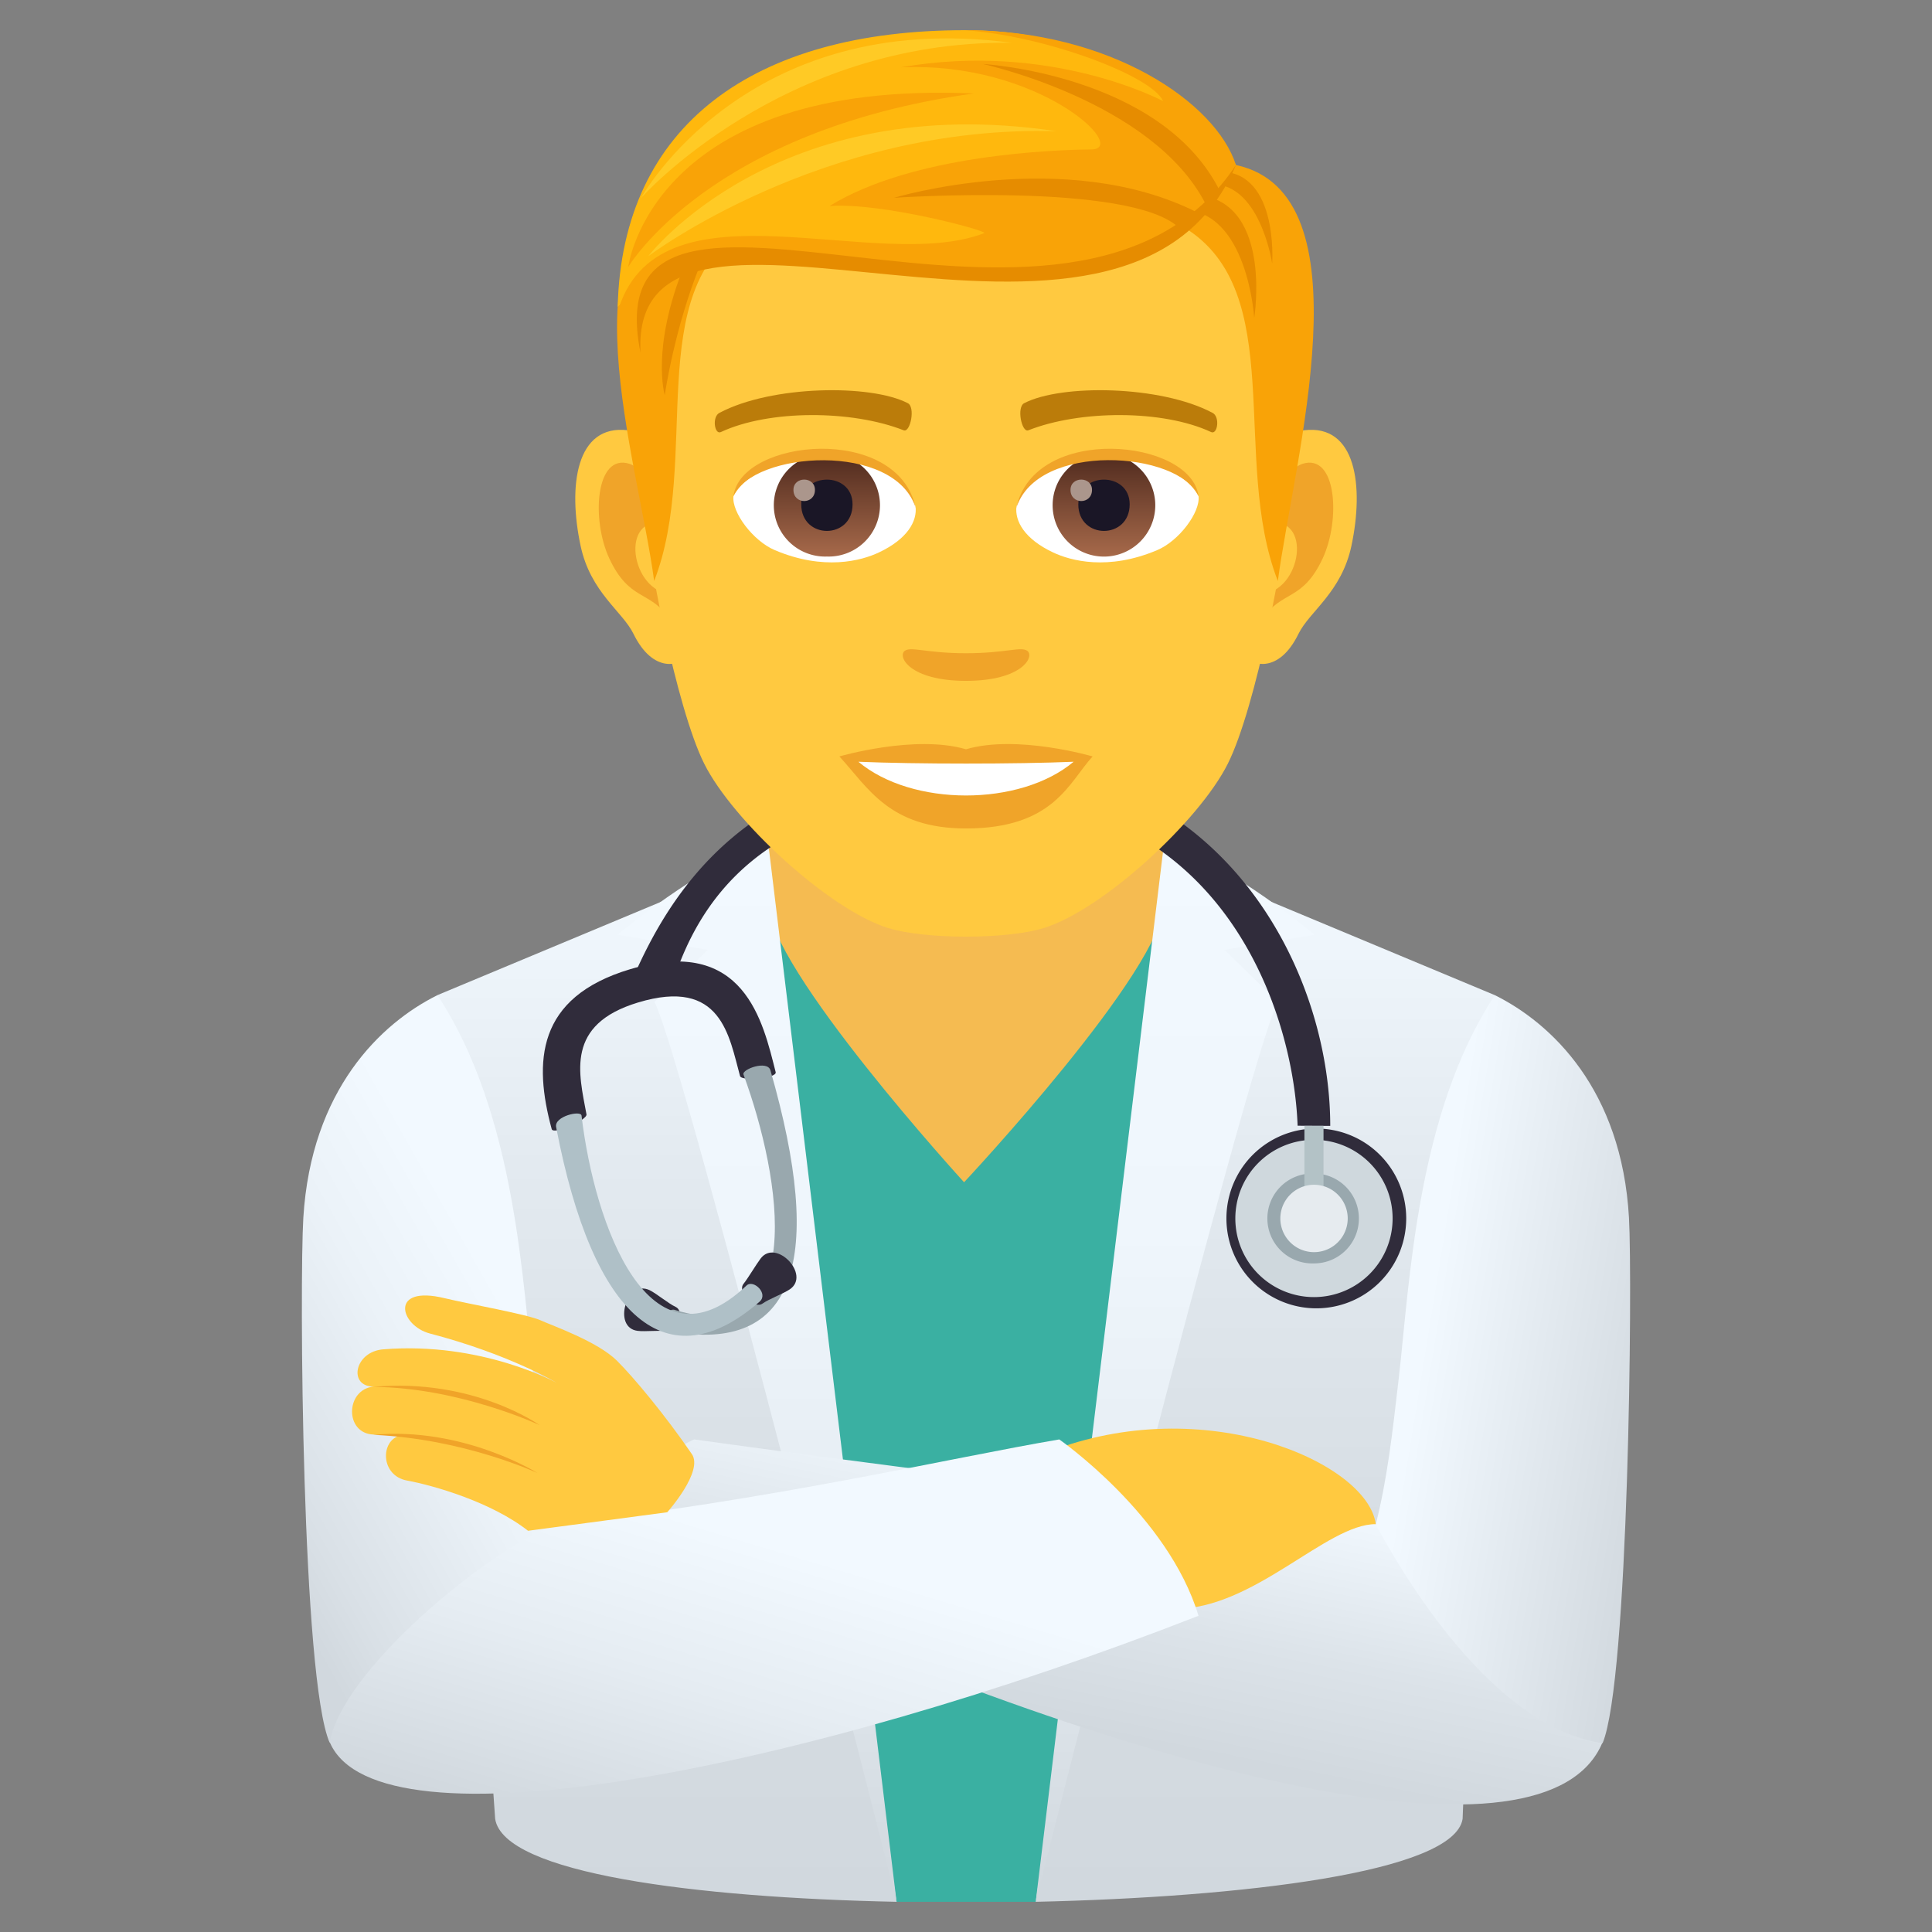 <svg xmlns="http://www.w3.org/2000/svg" xml:space="preserve" style="enable-background:new 0 0 64 64" viewBox="0 0 64 64"><rect x="0" y="0" width="64" height="64" fill="#808080" stroke="none"/><linearGradient id="a" x1="32.005" x2="32.005" y1="63" y2="28.885" gradientUnits="userSpaceOnUse"><stop offset="0" style="stop-color:#d1d8de"/><stop offset=".34" style="stop-color:#d6dde3"/><stop offset=".716" style="stop-color:#e3eaf0"/><stop offset="1" style="stop-color:#f2f9ff"/></linearGradient><path d="M39.741 28.885H24.267l-9.777 4.08 1.913 27.29c.287 1.802 6.61 2.607 13.296 2.745 1.422-.925 3.185-.901 4.61 0 6.792-.152 13.855-.967 14.142-2.746l1.068-27.288-9.778-4.08z" style="fill:url(#a)"/><path d="m34.31 63 4.985-33.336H24.713L29.699 63z" style="fill:#3ab0a2"/><path d="M25.443 29.9c0 2.161 6.493 9.264 6.493 9.264s6.63-7.072 6.63-9.264v-4.815H25.444V29.9z" style="fill:#f5bb51"/><linearGradient id="b" x1="38.929" x2="38.929" y1="63" y2="27.885" gradientUnits="userSpaceOnUse"><stop offset="0" style="stop-color:#d1d8de"/><stop offset=".017" style="stop-color:#d2d9df"/><stop offset=".316" style="stop-color:#e4ebf1"/><stop offset=".633" style="stop-color:#eff6fc"/><stop offset="1" style="stop-color:#f2f9ff"/></linearGradient><path d="m42.33 33.188-1.768-1.724 2.987-.498s-2.724-2.287-4.983-3.08L34.309 63s7.029-27.91 8.02-29.812z" style="fill:url(#b)"/><linearGradient id="c" x1="25.08" x2="25.08" y1="63" y2="27.885" gradientUnits="userSpaceOnUse"><stop offset="0" style="stop-color:#d1d8de"/><stop offset=".017" style="stop-color:#d2d9df"/><stop offset=".316" style="stop-color:#e4ebf1"/><stop offset=".633" style="stop-color:#eff6fc"/><stop offset="1" style="stop-color:#f2f9ff"/></linearGradient><path d="m29.7 63-4.257-35.115c-2.261.793-4.983 3.08-4.983 3.08l2.987.5-1.768 1.723C22.67 35.09 29.699 63 29.699 63z" style="fill:url(#c)"/><linearGradient id="d" x1="36.547" x2="38.489" y1="57.455" y2="47.918" gradientUnits="userSpaceOnUse"><stop offset="0" style="stop-color:#d1d8de"/><stop offset=".396" style="stop-color:#dce3e9"/><stop offset=".935" style="stop-color:#f2f9ff"/></linearGradient><path d="M53.078 57.735c-1.836 4.359-14.641 1.379-29.883-5.51-3.433-3.314-.198-4.542-.198-4.542s10.627 1.49 22.577 2.806c0 0 5.88 3.626 7.504 7.246z" style="fill:url(#d)"/><linearGradient id="e" x1="55.5" x2="47.107" y1="46.036" y2="44.675" gradientUnits="userSpaceOnUse"><stop offset="0" style="stop-color:#d1d8de"/><stop offset="1" style="stop-color:#f2f9ff"/></linearGradient><path d="M49.52 32.966c-2.596 3.92-2.824 9.574-3.186 12.704-.216 1.88-.38 3.314-.76 4.83 1.39 2.577 4.216 6.772 7.514 7.245.866-2.07.993-15.302.874-17.404-.24-4.248-2.57-6.445-4.443-7.375z" style="fill:url(#e)"/><path d="M38.93 53.296c2.618 0 5.016-2.812 6.644-2.807-.268-2.044-5.683-4.42-10.85-2.39l4.205 5.197z" style="fill:#ffc940"/><linearGradient id="f" x1="23.211" x2="26.407" y1="62.031" y2="51.39" gradientUnits="userSpaceOnUse"><stop offset="0" style="stop-color:#d1d8de"/><stop offset=".522" style="stop-color:#e5ecf2"/><stop offset="1" style="stop-color:#f2f9ff"/></linearGradient><path d="M10.933 57.735c1.619 3.67 15.616.927 28.769-4.21-1.002-3.333-4.612-5.842-4.612-5.842-3.614.611-9.596 2.028-16.653 2.806-3.116-.236-8.433 5.155-7.504 7.246z" style="fill:url(#f)"/><linearGradient id="g" x1="7.006" x2="16.757" y1="48.56" y2="43.06" gradientUnits="userSpaceOnUse"><stop offset="0" style="stop-color:#d1d8de"/><stop offset=".165" style="stop-color:#d9e0e6"/><stop offset=".654" style="stop-color:#ebf2f8"/><stop offset="1" style="stop-color:#f2f9ff"/></linearGradient><path d="M17.676 45.67c-.36-3.13-.59-8.784-3.186-12.704-1.872.93-4.182 3.128-4.442 7.375-.128 2.099-.054 15.303.875 17.394.386-2.394 5.243-6.399 7.503-7.246-.37-1.505-.533-2.93-.75-4.819z" style="fill:url(#g)"/><path d="M20.436 45.074c-.641-.637-2.14-1.16-2.532-1.338-.434-.198-2.346-.533-3.172-.731-1.847-.45-1.488.909-.489 1.17 2.64.69 4.194 1.631 4.194 1.631s-2.477-1.37-5.736-1.108c-.967.073-1.173 1.234-.326 1.234-.934.094-.967 1.557 0 1.589.347.01.63.02.89.03-.673.158-.673 1.339.229 1.496.847.157 2.77.7 3.998 1.662l4.612-.614s1.208-1.351.815-1.926c-.887-1.299-1.949-2.566-2.483-3.095z" style="fill:#ffc940"/><path d="M12.364 45.942c2.857.021 5.508 1.265 5.508 1.265s-2.195-1.568-5.508-1.265zm0 1.589c2.998.126 5.442 1.265 5.442 1.265s-2.466-1.547-5.442-1.265z" style="fill:#f0a429"/><path d="M32.29 25.156c-7.533 0-10.126 4.513-11.324 7.247h1.366c.765-2.242 2.724-6.042 9.958-6.042 8.215 0 10.557 7.124 10.695 10.93l1.081.005c0-5.171-3.561-12.14-11.776-12.14zm11.238 12.229a2.978 2.978 0 1 1-.001 5.954 2.978 2.978 0 0 1 .001-5.954" style="fill:#302c3b"/><path d="M43.528 37.758a2.602 2.602 0 0 1 2.604 2.607 2.605 2.605 0 1 1-2.604-2.607" style="fill:#cfd8dd"/><path d="M43.528 38.875c.823 0 1.487.666 1.487 1.49 0 .823-.664 1.487-1.487 1.487a1.49 1.49 0 1 1 0-2.978" style="fill:#99a8ae"/><path d="M43.211 37.296h.632v2.077h-.632z" style="fill:#b3c2c6"/><path d="M43.528 39.247a1.116 1.116 0 1 1 .002 2.232 1.116 1.116 0 0 1-.002-2.232" style="fill:#e6ebef"/><path d="M20.866 32.109c-3.101.931-3.193 3.07-2.59 5.294.055.205 1.186-.303 1.152-.488-.252-1.364-.706-2.975 1.704-3.705 2.771-.84 3.019 1.117 3.383 2.436.05.18 1.233.076 1.18-.13-.419-1.652-1.029-4.548-4.829-3.407zm1.514 11.183c-.233-.107-.631-.441-.86-.553-.76-.371-1.242 1.239-.401 1.347.253.033.767-.027 1.02.012.341.052.555-.662.24-.806z" style="fill:#302c3b"/><path d="M25.522 35.456c-.1-.348-.956-.034-.893.138 1.26 3.43 2.188 9.152-2.276 7.798-.3-.091-.563.633-.165.707 4.195.776 5.135-2.378 3.334-8.642z" style="fill:#99a8ae"/><path d="M24.629 42.53c.159-.2.414-.636.568-.84.51-.675 1.668.544.967 1.02-.211.144-.697.323-.904.472-.282.2-.846-.38-.631-.652z" style="fill:#302c3b"/><path d="M18.422 37.334c-.069-.356.82-.562.842-.38.428 3.629 2.254 8.684 5.466 5.63.227-.215.738.27.432.536-3.041 2.647-5.514.616-6.74-5.786z" style="fill:#afc0c7"/><path d="M43.2 14.253c-1.733.209-2.986 6.009-1.894 7.54.153.213 1.046.556 1.708-.796.367-.748 1.425-1.373 1.754-2.916.42-1.978.158-4.037-1.568-3.828zm-22.4 0c1.734.209 2.986 6.009 1.895 7.54-.153.213-1.046.556-1.71-.796-.366-.748-1.424-1.373-1.752-2.916-.422-1.978-.158-4.037 1.568-3.828z" style="fill:#ffc940"/><path d="M43.153 15.363c-.452.143-.946.832-1.213 1.977 1.58-.34 1.185 2.292-.19 2.34.014.265.031.537.065.823.66-.96 1.334-.575 2-2.004.601-1.287.459-3.486-.662-3.136zM22.06 17.336c-.268-1.142-.76-1.83-1.213-1.973-1.119-.35-1.264 1.848-.663 3.136.667 1.429 1.34 1.043 2.003 2.004.032-.286.05-.56.061-.824-1.36-.064-1.75-2.664-.187-2.343z" style="fill:#f0a429"/><path d="M32 3.098c-7.513 0-11.132 5.679-10.68 13.574.092 1.588 1.079 6.77 2.009 8.629.952 1.901 4.137 4.833 6.088 5.44 1.233.382 3.933.382 5.165 0 1.952-.607 5.138-3.539 6.09-5.44.933-1.86 1.917-7.04 2.006-8.63C43.134 8.778 39.514 3.099 32 3.099z" style="fill:#ffc940"/><path d="M40.163 13.674c-1.718-.911-5.006-.955-6.231-.32-.264.121-.09.983.131.901 1.706-.675 4.46-.69 6.058.058.213.097.302-.513.041-.64zm-16.325 0c1.718-.911 5.004-.955 6.23-.32.263.121.09.983-.13.901-1.71-.675-4.46-.69-6.06.058-.211.097-.3-.513-.04-.64z" style="fill:#bb7c0a"/><path d="M34.027 21.557c-.214-.149-.717.082-2.027.082-1.308 0-1.812-.23-2.026-.082-.257.182.151.997 2.026.997 1.876 0 2.285-.815 2.027-.997z" style="fill:#f0a429"/><path d="M30.328 16.77c.064.498-.274 1.086-1.208 1.528-.593.281-1.83.612-3.451-.073-.727-.306-1.436-1.26-1.372-1.788.88-1.657 5.208-1.9 6.031.332z" style="fill:#fff"/><linearGradient id="h" x1="-1209.991" x2="-1209.991" y1="170.862" y2="170.345" gradientTransform="translate(7977.155 -1104.145) scale(6.57)" gradientUnits="userSpaceOnUse"><stop offset="0" style="stop-color:#a6694a"/><stop offset="1" style="stop-color:#4f2a1e"/></linearGradient><path d="M27.392 15.038a1.7 1.7 0 1 1 0 3.398 1.7 1.7 0 1 1 0-3.398z" style="fill:url(#h)"/><path d="M26.542 16.705c0 1.176 1.7 1.176 1.7 0 0-1.09-1.7-1.09-1.7 0z" style="fill:#1a1626"/><path d="M26.284 16.228c0 .493.712.493.712 0 0-.455-.712-.455-.712 0z" style="fill:#ab968c"/><path d="M30.337 16.835c-.691-2.216-5.4-1.888-6.04-.398.237-1.909 5.451-2.414 6.04.398z" style="fill:#f0a429"/><path d="M33.672 16.77c-.063.498.273 1.086 1.208 1.528.593.281 1.828.612 3.45-.073.73-.306 1.437-1.26 1.373-1.788-.88-1.657-5.209-1.9-6.03.332z" style="fill:#fff"/><linearGradient id="i" x1="-1211.293" x2="-1211.293" y1="170.862" y2="170.345" gradientTransform="translate(7994.886 -1104.145) scale(6.57)" gradientUnits="userSpaceOnUse"><stop offset="0" style="stop-color:#a6694a"/><stop offset="1" style="stop-color:#4f2a1e"/></linearGradient><path d="M36.57 15.038a1.7 1.7 0 1 1-1.7 1.698c0-.937.76-1.698 1.7-1.698z" style="fill:url(#i)"/><path d="M35.72 16.705c0 1.176 1.702 1.176 1.702 0 0-1.09-1.701-1.09-1.701 0z" style="fill:#1a1626"/><path d="M35.462 16.228c0 .493.712.493.712 0 0-.455-.712-.455-.712 0z" style="fill:#ab968c"/><path d="M33.664 16.835c.69-2.215 5.395-1.898 6.039-.398-.24-1.909-5.45-2.414-6.039.398z" style="fill:#f0a429"/><path d="m40.943 5.466-1.71 2.07c3.461 2.123 1.524 7.669 3.097 11.71.536-4.031 3.04-12.825-1.387-13.78zM22.988 6.49l1.71 1.046c-3.462 2.124-1.456 7.67-3.028 11.71-.536-4.031-3.108-11.801 1.318-12.756z" style="fill:#f9a307"/><path d="M39.13 6.95c2.2-.008 2.418 3.585 2.418 3.585s.66-4.092-2.133-4.092l-.284.507zM23.214 8.725c-.881 2.153-1.193 4.365-1.193 4.365s-.465-1.55.645-4.287l.548-.078z" style="fill:#e68c00"/><path d="M40.007 6.112c1.718-.179 2.135 2.613 2.135 2.613s.235-3.25-1.947-3.031l-.188.418z" style="fill:#e68c00"/><path d="M40.942 5.466S38.38 1 31.965 1c-6.964 0-11.354 3.12-11.503 9.163 4.265-4.205 15.501 2.333 20.48-4.697z" style="fill:#ffb80d"/><path d="M40.942 5.466C40.285 3.404 36.792 1 31.965 1c2.675.189 6.202 1.514 6.565 2.351 0 0-3.7-1.994-8.693-1.12 4.578-.207 7.6 2.703 6.314 2.719-1.254.015-5.908.172-8.67 1.874 1.777-.12 5.284.836 5.125.898-3.537 1.368-10.635-1.886-12.093 2.44 5.482-4.696 15.94 2.868 20.429-4.696z" style="fill:#f9a307"/><path d="M40.942 5.466c-3.66 8.652-20.106-1.023-19.724 6.221-1.679-8.313 14.31 1.94 19.724-6.22z" style="fill:#e68c00"/><path d="M39.94 6.762C38.2 3.348 32.56 2.12 32.56 2.12s5.897.337 7.839 4.185l-.46.457zm-.894.774c-1.62-1.518-9.433-.983-9.433-.983s5.696-1.718 10.052.487l-.619.496z" style="fill:#e68c00"/><path d="M20.81 8.846s.767-6.215 11.45-5.75c-8.783 1.217-11.45 5.75-11.45 5.75z" style="fill:#f9a307"/><path d="M21.471 8.49s4.233-5.54 13.525-4.143C27.243 4.121 21.471 8.49 21.471 8.49zm-.231-1.936s4.645-5.226 12.263-5.138C24.7.246 21.238 6.554 21.238 6.554z" style="fill:#ffca25"/><path d="M32 24.821c-1.689-.497-4.194.237-4.194.237.954 1.037 1.652 2.386 4.194 2.386 2.912 0 3.408-1.53 4.194-2.386 0 0-2.505-.736-4.194-.237z" style="fill:#f0a429"/><path d="M28.435 25.234c1.771 1.486 5.349 1.494 7.13 0-1.886.08-5.23.08-7.13 0z" style="fill:#fff"/></svg>